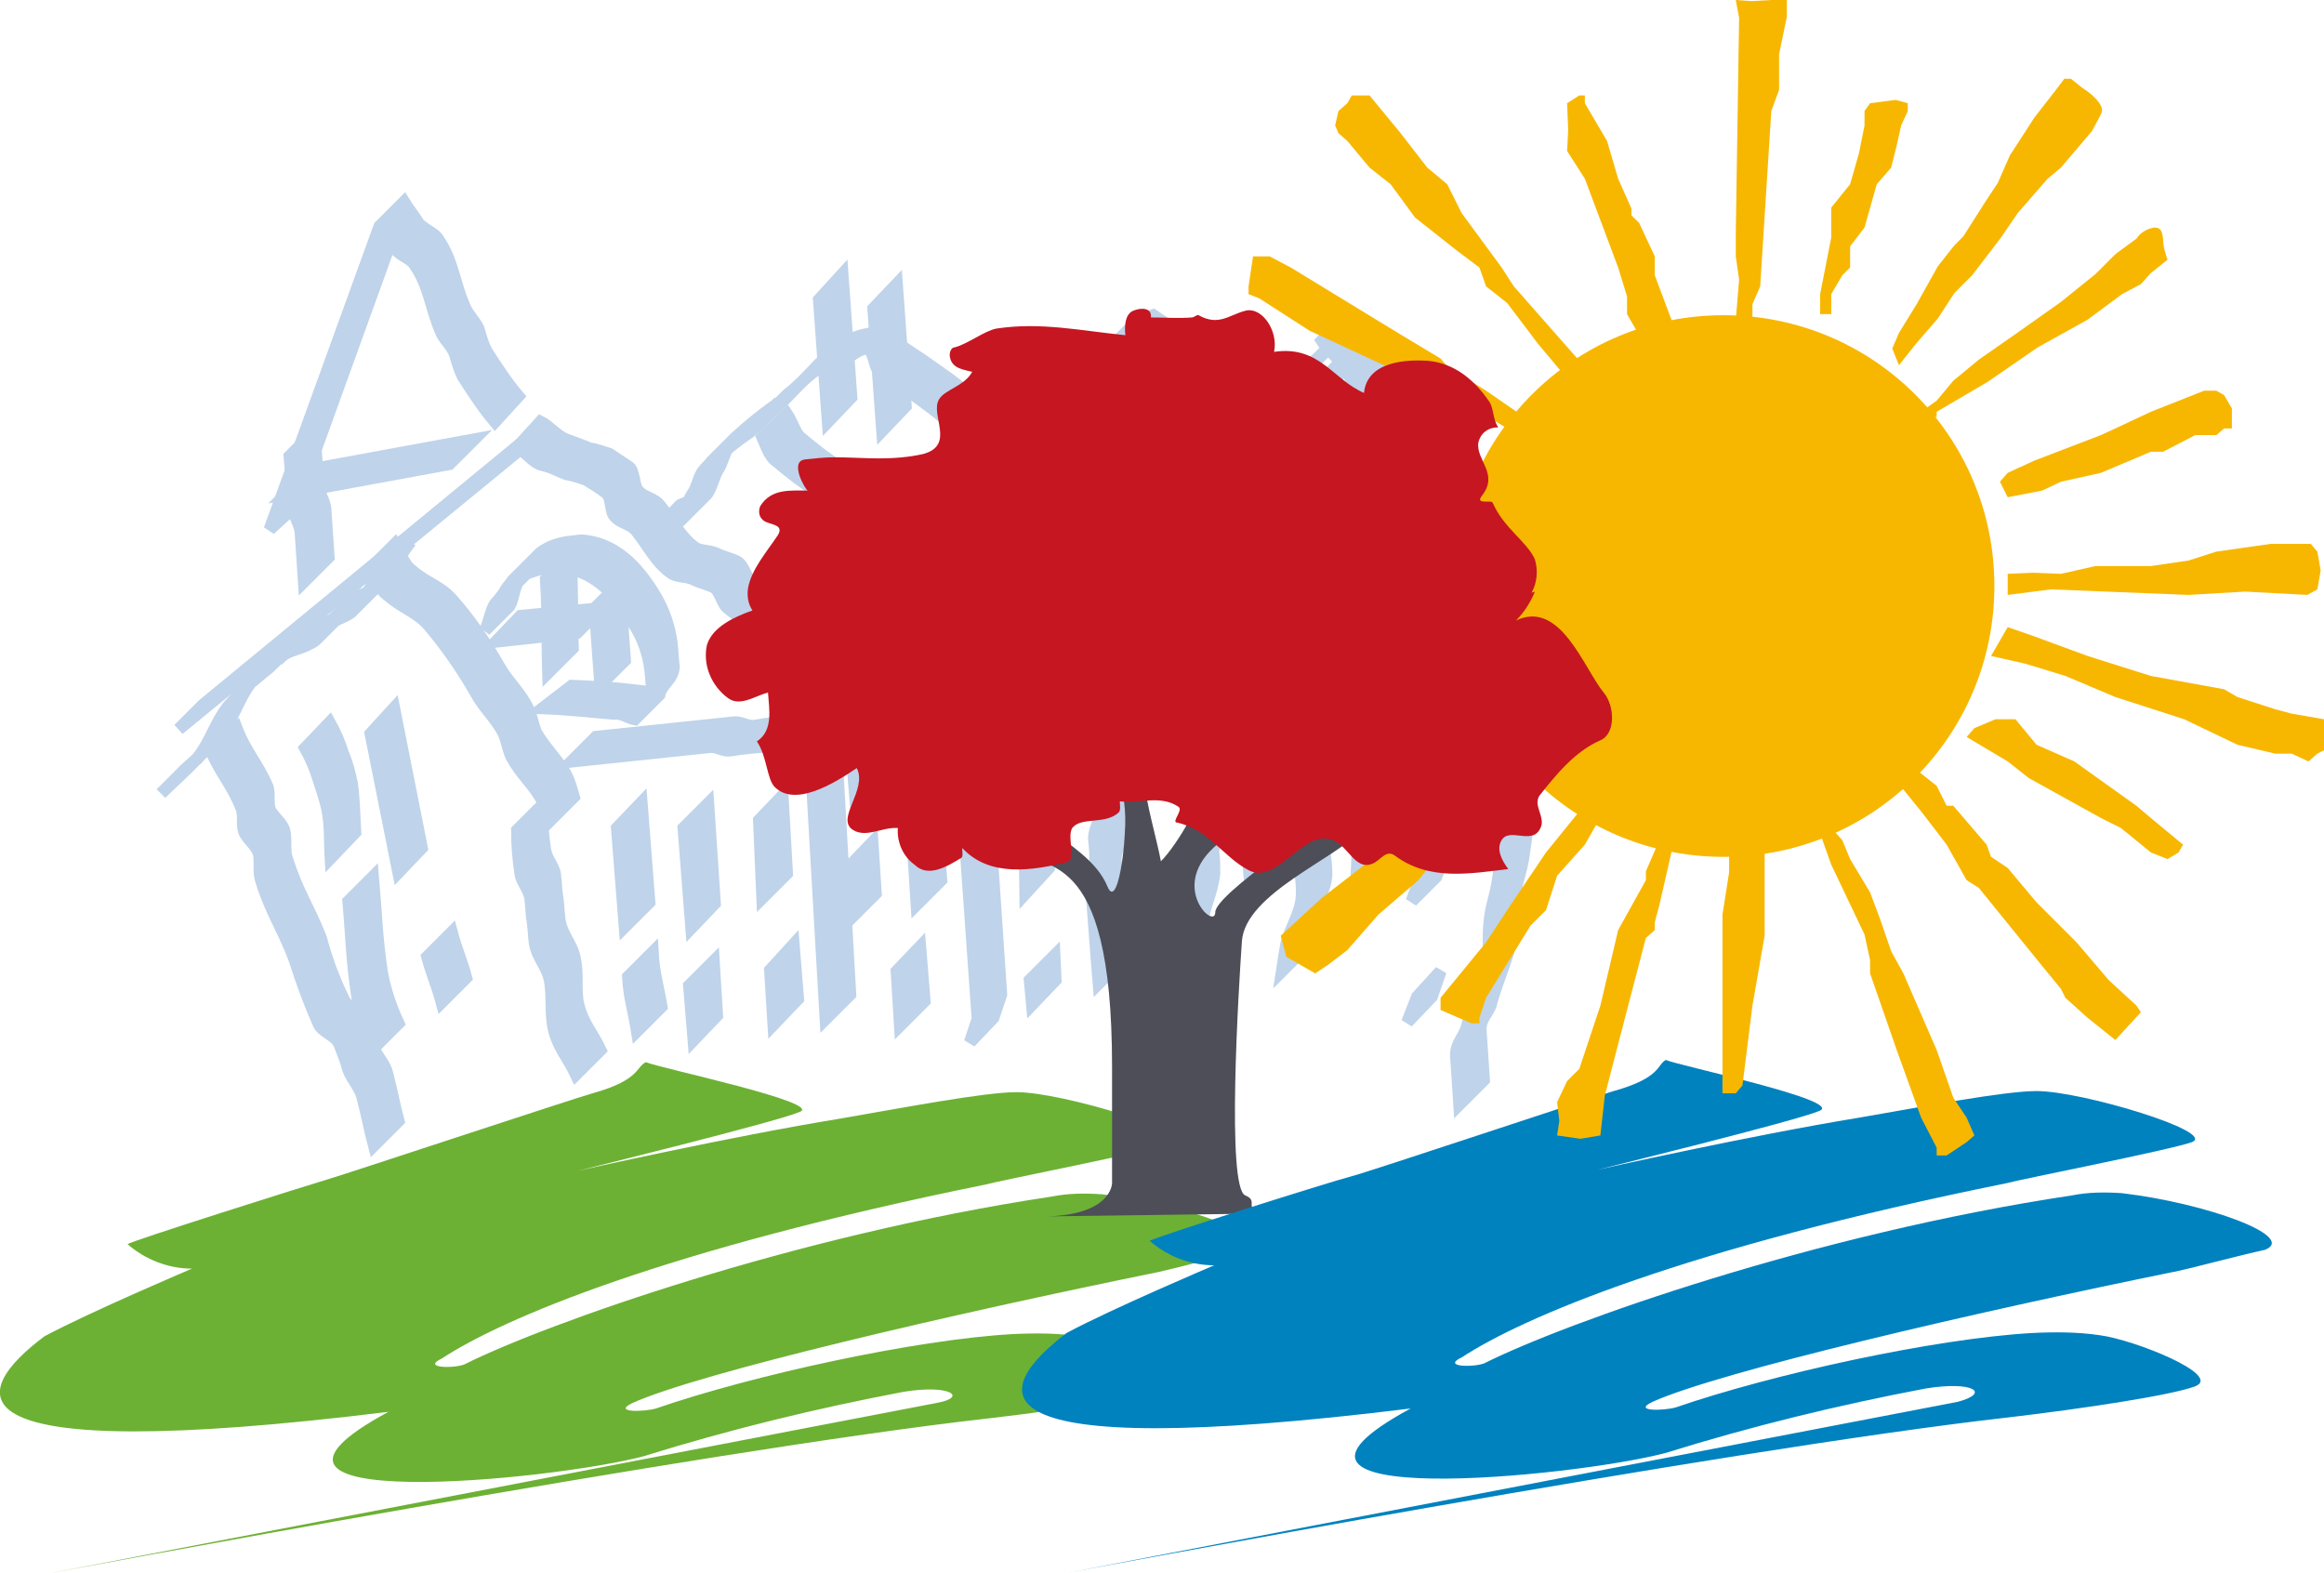 <?xml version="1.0" encoding="utf-8"?>
<!-- Generator: Adobe Illustrator 23.0.3, SVG Export Plug-In . SVG Version: 6.00 Build 0)  -->
<svg version="1.1" id="Ebene_1" xmlns="http://www.w3.org/2000/svg" xmlns:xlink="http://www.w3.org/1999/xlink" x="0px" y="0px"
	 viewBox="0 0 209.4 141.7" style="enable-background:new 0 0 209.4 141.7;" xml:space="preserve">
<style type="text/css">
	.st0{fill:#BFD3EA;}
	.st1{fill:none;stroke:#BFD3EA;stroke-width:1.1;stroke-miterlimit:3.86;}
	.st2{fill:#6CB133;}
	.st3{fill:#4D4E58;}
	.st4{fill:#0082BF;}
	.st5{fill:#F7B700;}
	.st6{fill:#C61621;}
</style>
<title>hb</title>
<path class="st0" d="M24.3,47.7l9.9-27.3l2.2-2.2c0.3,0.5,1,1.4,1.3,1.9c0.5,0.6,1.5,0.9,1.8,1.5c1.3,1.9,1.4,3.8,2.3,5.9
	c0.3,0.8,0.9,1.3,1.3,2.1c0.2,0.7,0.4,1.4,0.7,2c0.9,1.4,1.8,2.8,2.9,4.1L44.6,38c-1.1-1.3-2-2.7-2.9-4.1c-0.3-0.6-0.5-1.3-0.7-2
	c-0.3-0.8-1-1.3-1.3-2.1c-0.9-2.1-1-4-2.3-5.9c-0.3-0.6-1.4-0.9-1.8-1.5l-0.4-0.6l-8.6,23.8L24.3,47.7z"/>
<path class="st1" d="M24.3,47.7l9.9-27.3l2.2-2.2c0.3,0.5,1,1.4,1.3,1.9c0.5,0.6,1.5,0.9,1.8,1.5c1.3,1.9,1.4,3.8,2.3,5.9
	c0.3,0.8,0.9,1.3,1.3,2.1c0.2,0.7,0.4,1.4,0.7,2c0.9,1.4,1.8,2.8,2.9,4.1L44.6,38c-1.1-1.3-2-2.7-2.9-4.1c-0.3-0.6-0.5-1.3-0.7-2
	c-0.3-0.8-1-1.3-1.3-2.1c-0.9-2.1-1-4-2.3-5.9c-0.3-0.6-1.4-0.9-1.8-1.5l-0.4-0.6l-8.6,23.8L24.3,47.7z"/>
<path class="st0" d="M26.1,41.1l0.4,4.9c0.1,0.8,0.5,1.1,0.6,2c0.1,1.7,0.2,2.7,0.3,4.4l2.2-2.2c-0.1-1.7-0.2-2.7-0.3-4.4
	c-0.1-0.8-0.5-1.1-0.6-2l-0.4-4.9L26.1,41.1z"/>
<path class="st1" d="M26.1,41.1l0.4,4.9c0.1,0.8,0.5,1.1,0.6,2c0.1,1.7,0.2,2.7,0.3,4.4l2.2-2.2c-0.1-1.7-0.2-2.7-0.3-4.4
	c-0.1-0.8-0.5-1.1-0.6-2l-0.4-4.9L26.1,41.1z"/>
<polygon class="st0" points="47.1,40.3 16.1,65.7 18.3,63.5 49.3,38 "/>
<polygon class="st1" points="47.1,40.3 16.1,65.7 18.3,63.5 49.3,38 "/>
<path class="st0" d="M46.6,40.3c0.8,0.4,1.4,1.4,2.3,1.6s1.3,0.5,2.1,0.8c0.6,0.1,1.2,0.3,1.8,0.5c0.6,0.4,1.2,0.7,1.8,1.2
	c0.5,0.3,0.4,1.5,0.7,2c0.6,0.8,1.5,0.7,2.1,1.5c1.1,1.4,1.8,2.9,3.2,3.8c0.6,0.3,1.3,0.2,1.9,0.5s1.2,0.4,1.8,0.7
	c0.6,0.3,0.8,1.6,1.3,1.9c0.8,0.6,1.4,1.2,2.1,1.8l1.8,1.2c1.5,1,2.5,2.3,4,3.3c0.6,0.3,1.2,0.2,1.8,0.5c0.8,0.4,1.3,1.4,1.9,1.8
	l2.2-2.2c-0.6-0.5-1.1-1.4-1.9-1.9c-0.6-0.3-1.2-0.2-1.8-0.5c-1.5-1-2.5-2.3-4-3.3l-1.8-1.2c-0.8-0.6-1.4-1.2-2.2-1.8
	c-0.4-0.3-0.7-1.6-1.3-1.9s-1.2-0.4-1.8-0.7c-0.6-0.3-1.3-0.2-1.9-0.5c-1.3-0.9-2-2.3-3.2-3.8c-0.6-0.8-1.5-0.7-2.1-1.5
	c-0.3-0.5-0.3-1.7-0.7-2c-0.6-0.4-1.2-0.8-1.8-1.2c-0.6-0.2-1.2-0.4-1.8-0.5c-0.7-0.3-1.3-0.5-2.1-0.8s-1.5-1.2-2.3-1.6L46.6,40.3z"
	/>
<path class="st1" d="M46.6,40.3c0.8,0.4,1.4,1.4,2.3,1.6s1.3,0.5,2.1,0.8c0.6,0.1,1.2,0.3,1.8,0.5c0.6,0.4,1.2,0.7,1.8,1.2
	c0.5,0.3,0.4,1.5,0.7,2c0.6,0.8,1.5,0.7,2.1,1.5c1.1,1.4,1.8,2.9,3.2,3.8c0.6,0.3,1.3,0.2,1.9,0.5s1.2,0.4,1.8,0.7
	c0.6,0.3,0.8,1.6,1.3,1.9c0.8,0.6,1.4,1.2,2.1,1.8l1.8,1.2c1.5,1,2.5,2.3,4,3.3c0.6,0.3,1.2,0.2,1.8,0.5c0.8,0.4,1.3,1.4,1.9,1.8
	l2.2-2.2c-0.6-0.5-1.1-1.4-1.9-1.9c-0.6-0.3-1.2-0.2-1.8-0.5c-1.5-1-2.5-2.3-4-3.3l-1.8-1.2c-0.8-0.6-1.4-1.2-2.2-1.8
	c-0.4-0.3-0.7-1.6-1.3-1.9s-1.2-0.4-1.8-0.7c-0.6-0.3-1.3-0.2-1.9-0.5c-1.3-0.9-2-2.3-3.2-3.8c-0.6-0.8-1.5-0.7-2.1-1.5
	c-0.3-0.5-0.3-1.7-0.7-2c-0.6-0.4-1.2-0.8-1.8-1.2c-0.6-0.2-1.2-0.4-1.8-0.5c-0.7-0.3-1.3-0.5-2.1-0.8s-1.5-1.2-2.3-1.6L46.6,40.3z"
	/>
<path class="st0" d="M34.8,51c-0.6,0.8-1.2,1.6-1.7,2.4c-0.4,0.1-0.7,0.3-1.1,0.5c-0.1,0.1-0.3,0.2-0.4,0.3l-2.2,2.2
	c-0.2,0.2-0.4,0.4-0.6,0.7c-0.1,0.2-0.3,0.3-0.4,0.5l2.2-2.2c-0.2,0.2-0.3,0.3-0.6,0.4c-0.7,0.4-1.5,0.5-2.2,0.9
	c-0.3,0.2-0.5,0.4-0.7,0.6l-2.2,2.2l-0.2,0.2l-0.2,0.2l2.2-2.2c-0.2,0.2-0.4,0.4-0.7,0.6c-0.8,0.6-1.6,1.3-2.3,2l-2.2,2.3
	c-0.3,0.3-0.6,0.7-0.9,1c-1.2,1.5-1.6,3.2-2.8,4.7c0,0,0,0.1-0.1,0.1l-1,0.9l-2.2,2.2c0.8-0.8,1.5-1.4,2.2-2.1l2.2-2.2
	c0.4-0.4,0.7-0.7,1-1.1c1.2-1.5,1.6-3.2,2.7-4.6c0.4-0.3,0.7-0.6,1.2-1c0.3-0.2,0.5-0.4,0.7-0.6l2.2-2.2l0.2-0.2
	c0.1-0.1,0.1-0.1,0.2-0.2L25,59.5c0.2-0.2,0.4-0.4,0.7-0.6c0.7-0.4,1.5-0.5,2.2-0.9c0.2-0.1,0.4-0.2,0.6-0.4l2.2-2.2
	c0.1-0.1,0.3-0.3,0.4-0.5c0.2-0.2,0.4-0.5,0.6-0.7l-2.2,2.2c0.1-0.1,0.2-0.2,0.4-0.3c0.6-0.4,1.1-0.5,1.7-0.9l0.1-0.1l2.2-2.2
	c1.3-1.3,2-2.7,3.1-4.1L34.8,51z"/>
<path class="st1" d="M34.8,51c-0.6,0.8-1.2,1.6-1.7,2.4c-0.4,0.1-0.7,0.3-1.1,0.5c-0.1,0.1-0.3,0.2-0.4,0.3l-2.2,2.2
	c-0.2,0.2-0.4,0.4-0.6,0.7c-0.1,0.2-0.3,0.3-0.4,0.5l2.2-2.2c-0.2,0.2-0.3,0.3-0.6,0.4c-0.7,0.4-1.5,0.5-2.2,0.9
	c-0.3,0.2-0.5,0.4-0.7,0.6l-2.2,2.2l-0.2,0.2l-0.2,0.2l2.2-2.2c-0.2,0.2-0.4,0.4-0.7,0.6c-0.8,0.6-1.6,1.3-2.3,2l-2.2,2.3
	c-0.3,0.3-0.6,0.7-0.9,1c-1.2,1.5-1.6,3.2-2.8,4.7c0,0,0,0.1-0.1,0.1l-1,0.9l-2.2,2.2c0.8-0.8,1.5-1.4,2.2-2.1l2.2-2.2
	c0.4-0.4,0.7-0.7,1-1.1c1.2-1.5,1.6-3.2,2.7-4.6c0.4-0.3,0.7-0.6,1.2-1c0.3-0.2,0.5-0.4,0.7-0.6l2.2-2.2l0.2-0.2
	c0.1-0.1,0.1-0.1,0.2-0.2L25,59.5c0.2-0.2,0.4-0.4,0.7-0.6c0.7-0.4,1.5-0.5,2.2-0.9c0.2-0.1,0.4-0.2,0.6-0.4l2.2-2.2
	c0.1-0.1,0.3-0.3,0.4-0.5c0.2-0.2,0.4-0.5,0.6-0.7l-2.2,2.2c0.1-0.1,0.2-0.2,0.4-0.3c0.6-0.4,1.1-0.5,1.7-0.9l0.1-0.1l2.2-2.2
	c1.3-1.3,2-2.7,3.1-4.1L34.8,51z"/>
<path class="st0" d="M33.4,51.2c0.5,0.8,0.7,1.8,1.5,2.4c1.4,1.2,2.6,1.5,3.7,2.7c1.6,1.9,3,3.9,4.2,6c0.8,1.5,1.9,2.4,2.6,3.8
	c0.3,0.7,0.4,1.5,0.7,2.1c0.8,1.5,1.9,2.4,2.7,3.8c0.3,0.6,0.6,1.3,0.7,2l2.2-2.2c-0.2-0.7-0.4-1.4-0.7-2c-0.8-1.4-1.9-2.4-2.7-3.8
	c-0.3-0.7-0.4-1.5-0.7-2.1c-0.7-1.5-1.8-2.4-2.6-3.8c-1.2-2.1-2.6-4.2-4.2-6c-1.1-1.3-2.3-1.5-3.7-2.7c-0.8-0.6-1-1.6-1.5-2.4
	L33.4,51.2z"/>
<path class="st1" d="M33.4,51.2c0.5,0.8,0.7,1.8,1.5,2.4c1.4,1.2,2.6,1.5,3.7,2.7c1.6,1.9,3,3.9,4.2,6c0.8,1.5,1.9,2.4,2.6,3.8
	c0.3,0.7,0.4,1.5,0.7,2.1c0.8,1.5,1.9,2.4,2.7,3.8c0.3,0.6,0.6,1.3,0.7,2l2.2-2.2c-0.2-0.7-0.4-1.4-0.7-2c-0.8-1.4-1.9-2.4-2.7-3.8
	c-0.3-0.7-0.4-1.5-0.7-2.1c-0.7-1.5-1.8-2.4-2.6-3.8c-1.2-2.1-2.6-4.2-4.2-6c-1.1-1.3-2.3-1.5-3.7-2.7c-0.8-0.6-1-1.6-1.5-2.4
	L33.4,51.2z"/>
<path class="st0" d="M19,67.6c0.9,2.1,2,3.2,2.8,5.3c0.2,0.7,0,1.4,0.2,2s1.1,1.3,1.3,1.9s0,1.7,0.2,2.4c0.9,3,2.1,4.6,3.1,7.4
	c0.6,1.9,1.3,3.8,2.1,5.6c0.3,0.8,1.5,1,1.9,1.9c0.3,0.8,0.6,1.5,0.8,2.3c0.4,1,1.1,1.6,1.3,2.6c0.4,1.5,0.6,2.7,1,4.2l2.2-2.2
	c-0.4-1.5-0.6-2.7-1-4.2c-0.2-1-1-1.6-1.3-2.6c-0.2-0.8-0.4-1.6-0.7-2.3c-0.3-0.8-1.5-1-1.9-1.8c-0.9-1.8-1.6-3.7-2.1-5.6
	c-1.1-2.8-2.2-4.3-3.1-7.3c-0.2-0.7,0-1.7-0.2-2.4s-1.1-1.3-1.3-1.9s0-1.4-0.2-2c-0.9-2.1-2-3.2-2.8-5.3L19,67.6z"/>
<path class="st1" d="M19,67.6c0.9,2.1,2,3.2,2.8,5.3c0.2,0.7,0,1.4,0.2,2s1.1,1.3,1.3,1.9s0,1.7,0.2,2.4c0.9,3,2.1,4.6,3.1,7.4
	c0.6,1.9,1.3,3.8,2.1,5.6c0.3,0.8,1.5,1,1.9,1.9c0.3,0.8,0.6,1.5,0.8,2.3c0.4,1,1.1,1.6,1.3,2.6c0.4,1.5,0.6,2.7,1,4.2l2.2-2.2
	c-0.4-1.5-0.6-2.7-1-4.2c-0.2-1-1-1.6-1.3-2.6c-0.2-0.8-0.4-1.6-0.7-2.3c-0.3-0.8-1.5-1-1.9-1.8c-0.9-1.8-1.6-3.7-2.1-5.6
	c-1.1-2.8-2.2-4.3-3.1-7.3c-0.2-0.7,0-1.7-0.2-2.4s-1.1-1.3-1.3-1.9s0-1.4-0.2-2c-0.9-2.1-2-3.2-2.8-5.3L19,67.6z"/>
<polygon class="st0" points="72.9,65.7 74.4,91.8 76.6,89.6 75.1,63.4 "/>
<polygon class="st1" points="72.9,65.7 74.4,91.8 76.6,89.6 75.1,63.4 "/>
<path class="st0" d="M46.6,74.8c0,1.3,0.1,2.6,0.3,3.9c0.1,0.8,0.8,1.4,0.9,2.3s0.1,1.4,0.2,2s0.1,1.2,0.2,2
	c0.3,1.5,1.2,2.1,1.4,3.6s0,2.7,0.3,4.1c0.4,1.7,1.3,2.6,2,4.1l2.2-2.2c-0.7-1.5-1.6-2.4-2-4.1c-0.3-1.3,0-2.6-0.3-4.1
	s-1.2-2.1-1.4-3.6c-0.1-0.8-0.1-1.4-0.2-2s-0.1-1.2-0.2-2s-0.8-1.4-0.9-2.3c-0.2-1.3-0.3-2.6-0.3-3.9L46.6,74.8z"/>
<path class="st1" d="M46.6,74.8c0,1.3,0.1,2.6,0.3,3.9c0.1,0.8,0.8,1.4,0.9,2.3s0.1,1.4,0.2,2s0.1,1.2,0.2,2
	c0.3,1.5,1.2,2.1,1.4,3.6s0,2.7,0.3,4.1c0.4,1.7,1.3,2.6,2,4.1l2.2-2.2c-0.7-1.5-1.6-2.4-2-4.1c-0.3-1.3,0-2.6-0.3-4.1
	s-1.2-2.1-1.4-3.6c-0.1-0.8-0.1-1.4-0.2-2s-0.1-1.2-0.2-2s-0.8-1.4-0.9-2.3c-0.2-1.3-0.3-2.6-0.3-3.9L46.6,74.8z"/>
<path class="st0" d="M27.5,67.4c0.5,0.9,0.9,1.8,1.2,2.8c0.3,0.9,0.6,1.8,0.8,2.7c0.3,1.5,0.2,2.7,0.3,4.4L32,75
	c-0.1-1.7-0.1-2.9-0.3-4.4c-0.2-0.9-0.4-1.8-0.8-2.7c-0.3-1-0.7-1.9-1.2-2.8L27.5,67.4z"/>
<path class="st1" d="M27.5,67.4c0.5,0.9,0.9,1.8,1.2,2.8c0.3,0.9,0.6,1.8,0.8,2.7c0.3,1.5,0.2,2.7,0.3,4.4L32,75
	c-0.1-1.7-0.1-2.9-0.3-4.4c-0.2-0.9-0.4-1.8-0.8-2.7c-0.3-1-0.7-1.9-1.2-2.8L27.5,67.4z"/>
<path class="st0" d="M31.4,81.2c0.3,3.4,0.3,5.3,0.8,8.6c0.3,1.6,0.8,3.1,1.5,4.6l2.2-2.2c-0.7-1.5-1.2-3-1.5-4.6
	c-0.5-3.4-0.5-5.2-0.8-8.6L31.4,81.2z"/>
<path class="st1" d="M31.4,81.2c0.3,3.4,0.3,5.3,0.8,8.6c0.3,1.6,0.8,3.1,1.5,4.6l2.2-2.2c-0.7-1.5-1.2-3-1.5-4.6
	c-0.5-3.4-0.5-5.2-0.8-8.6L31.4,81.2z"/>
<polygon class="st0" points="33.4,66.1 35.9,78.6 38,76.4 35.5,63.8 "/>
<polygon class="st1" points="33.4,66.1 35.9,78.6 38,76.4 35.5,63.8 "/>
<path class="st0" d="M38.5,86.2c0.4,1.5,0.9,2.6,1.3,4.1l2.2-2.2c-0.4-1.5-0.9-2.6-1.3-4.1L38.5,86.2z"/>
<path class="st1" d="M38.5,86.2c0.4,1.5,0.9,2.6,1.3,4.1l2.2-2.2c-0.4-1.5-0.9-2.6-1.3-4.1L38.5,86.2z"/>
<path class="st0" d="M51.5,68.6l12.4-1.3c0.7-0.1,1.2,0.4,1.9,0.3c1.2-0.2,2.5-0.3,3.7-0.4c1.4,0,2.2,0.6,3.5,1l2.2-2.2
	c-1.3-0.4-2.1-1-3.5-1c-1.2,0-2.5,0.2-3.7,0.4c-0.7,0.1-1.2-0.4-1.9-0.3l-12.4,1.3L51.5,68.6z"/>
<path class="st1" d="M51.5,68.6l12.4-1.3c0.7-0.1,1.2,0.4,1.9,0.3c1.2-0.2,2.5-0.3,3.7-0.4c1.4,0,2.2,0.6,3.5,1l2.2-2.2
	c-1.3-0.4-2.1-1-3.5-1c-1.2,0-2.5,0.2-3.7,0.4c-0.7,0.1-1.2-0.4-1.9-0.3l-12.4,1.3L51.5,68.6z"/>
<polygon class="st0" points="55.6,74.6 56.3,83.5 58.5,81.3 57.8,72.3 "/>
<polygon class="st1" points="55.6,74.6 56.3,83.5 58.5,81.3 57.8,72.3 "/>
<polygon class="st0" points="61.6,74.6 62.3,83.6 64.4,81.4 63.8,72.4 "/>
<polygon class="st1" points="61.6,74.6 62.3,83.6 64.4,81.4 63.8,72.4 "/>
<polygon class="st0" points="68.4,73.9 68.7,80.9 70.9,78.7 70.5,71.7 "/>
<polygon class="st1" points="68.4,73.9 68.7,80.9 70.9,78.7 70.5,71.7 "/>
<path class="st0" d="M56.6,88c0.1,1.9,0.5,3,0.8,4.9l2.2-2.2c-0.3-1.8-0.7-3-0.8-4.9L56.6,88z"/>
<path class="st1" d="M56.6,88c0.1,1.9,0.5,3,0.8,4.9l2.2-2.2c-0.3-1.8-0.7-3-0.8-4.9L56.6,88z"/>
<polygon class="st0" points="62.1,88.8 62.5,93.7 64.6,91.5 64.3,86.6 "/>
<polygon class="st1" points="62.1,88.8 62.5,93.7 64.6,91.5 64.3,86.6 "/>
<polygon class="st0" points="69.4,87.4 69.7,92.3 71.9,90 71.5,85.1 "/>
<polygon class="st1" points="69.4,87.4 69.7,92.3 71.9,90 71.5,85.1 "/>
<polygon class="st0" points="25.8,44.5 40.5,41.8 42.7,39.6 28,42.3 "/>
<polygon class="st1" points="25.8,44.5 40.5,41.8 42.7,39.6 28,42.3 "/>
<path class="st0" d="M59.1,47.8c0.8-0.5,1.6-0.2,2.2-0.9l2.2-2.2l0.2-0.2c0.4-0.5,0.6-1.6,1-2.2s0.6-1.7,1-2.1c0,0-0.5,0.5-1.1,1.1
	l1.1-1.1c0.2-0.3,0.4-0.5,0.7-0.8l-2.2,2.2c1.1-1,2.2-1.9,3.4-2.7c0.2-0.2,0.4-0.3,0.6-0.5l2.2-2.2l0.2-0.3l0.3-0.3l-2.2,2.2
	c0.2-0.2,0.4-0.4,0.6-0.5c2.3-1.9,3.7-4.5,6.7-5c0.7-0.1,1.2-0.8,2-0.9s0.7,1.8,1.3,2.1c0.6,0.4,1.2,0.7,1.8,1.2c1.4,1,2.7,1.9,4,3
	c0.6,0.5,0.8,1.6,1.3,2.3s1.5,0.5,1.9,1.2l1.2,1.9c0.3,0.5,1,1.4,1.3,1.9c0.5,0.6,1.4,1.2,1.9,1.8c1.1,1.4,1.8,2.7,2.9,4.1
	c0.5,0.6,1.4,1.2,1.9,1.9c1.1,1.5,2.1,3.2,2.9,4.8l2.2-2.2c-0.9-1.7-1.9-3.3-2.9-4.8c-0.5-0.6-1.4-1.2-1.9-1.8
	c-1.1-1.4-1.8-2.7-2.9-4.1c-0.5-0.6-1.4-1.2-1.9-1.9l-1.3-1.9c-0.3-0.5-1-1.4-1.3-1.9c-0.5-0.6-1.5-0.5-1.9-1.2s-0.7-1.8-1.3-2.3
	c-1.2-1.1-2.6-2-4-3c-0.6-0.4-1.2-0.8-1.8-1.2c-0.6-0.3-0.4-2.2-1.3-2.1s-1.2,0.8-1.9,0.9c-3,0.5-4.4,3-6.7,5
	c-0.2,0.2-0.4,0.3-0.6,0.5l-2.2,2.2l-0.3,0.3L68,38.4l2.2-2.2c-0.2,0.2-0.4,0.4-0.6,0.5c-1.1,0.8-2.2,1.7-3.3,2.7l-2.2,2.2
	c-0.2,0.3-0.5,0.5-0.7,0.8l1.1-1.1l-1.1,1.1c-0.4,0.4-0.6,1.6-1,2.1c-0.1,0.2-0.3,0.4-0.3,0.7c-0.3,0.1-0.6,0.2-0.8,0.3L59.1,47.8z"
	/>
<path class="st1" d="M59.1,47.8c0.8-0.5,1.6-0.2,2.2-0.9l2.2-2.2l0.2-0.2c0.4-0.5,0.6-1.6,1-2.2s0.6-1.7,1-2.1c0,0-0.5,0.5-1.1,1.1
	l1.1-1.1c0.2-0.3,0.4-0.5,0.7-0.8l-2.2,2.2c1.1-1,2.2-1.9,3.4-2.7c0.2-0.2,0.4-0.3,0.6-0.5l2.2-2.2l0.2-0.3l0.3-0.3l-2.2,2.2
	c0.2-0.2,0.4-0.4,0.6-0.5c2.3-1.9,3.7-4.5,6.7-5c0.7-0.1,1.2-0.8,2-0.9s0.7,1.8,1.3,2.1c0.6,0.4,1.2,0.7,1.8,1.2c1.4,1,2.7,1.9,4,3
	c0.6,0.5,0.8,1.6,1.3,2.3s1.5,0.5,1.9,1.2l1.2,1.9c0.3,0.5,1,1.4,1.3,1.9c0.5,0.6,1.4,1.2,1.9,1.8c1.1,1.4,1.8,2.7,2.9,4.1
	c0.5,0.6,1.4,1.2,1.9,1.9c1.1,1.5,2.1,3.2,2.9,4.8l2.2-2.2c-0.9-1.7-1.9-3.3-2.9-4.8c-0.5-0.6-1.4-1.2-1.9-1.8
	c-1.1-1.4-1.8-2.7-2.9-4.1c-0.5-0.6-1.4-1.2-1.9-1.9l-1.3-1.9c-0.3-0.5-1-1.4-1.3-1.9c-0.5-0.6-1.5-0.5-1.9-1.2s-0.7-1.8-1.3-2.3
	c-1.2-1.1-2.6-2-4-3c-0.6-0.4-1.2-0.8-1.8-1.2c-0.6-0.3-0.4-2.2-1.3-2.1s-1.2,0.8-1.9,0.9c-3,0.5-4.4,3-6.7,5
	c-0.2,0.2-0.4,0.3-0.6,0.5l-2.2,2.2l-0.3,0.3L68,38.4l2.2-2.2c-0.2,0.2-0.4,0.4-0.6,0.5c-1.1,0.8-2.2,1.7-3.3,2.7l-2.2,2.2
	c-0.2,0.3-0.5,0.5-0.7,0.8l1.1-1.1l-1.1,1.1c-0.4,0.4-0.6,1.6-1,2.1c-0.1,0.2-0.3,0.4-0.3,0.7c-0.3,0.1-0.6,0.2-0.8,0.3L59.1,47.8z"
	/>
<path class="st0" d="M99.7,61.9c0,2.1-0.2,4.3-0.5,6.4c0,0.7-0.4,1.8-0.4,2.4c0.1,0.8,0.1,1.7,0.2,2.7c0.1,0.8-0.5,1.4-0.4,2.3
	s0.1,1.2,0.1,2c0.1,0.7-0.5,1.2-0.4,1.9c0.3,3.6,0.4,5.4,0.7,9l2.2-2.2c-0.3-3.6-0.4-5.4-0.7-9c0-0.7,0.5-1.3,0.4-1.9
	c-0.1-0.8-0.1-1.2-0.1-2s0.5-1.4,0.4-2.3c-0.1-1-0.1-1.9-0.2-2.7c0-0.7,0.4-1.8,0.4-2.4c0.3-2.1,0.5-4.2,0.5-6.4L99.7,61.9z"/>
<path class="st1" d="M99.7,61.9c0,2.1-0.2,4.3-0.5,6.4c0,0.7-0.4,1.8-0.4,2.4c0.1,0.8,0.1,1.7,0.2,2.7c0.1,0.8-0.5,1.4-0.4,2.3
	s0.1,1.2,0.1,2c0.1,0.7-0.5,1.2-0.4,1.9c0.3,3.6,0.4,5.4,0.7,9l2.2-2.2c-0.3-3.6-0.4-5.4-0.7-9c0-0.7,0.5-1.3,0.4-1.9
	c-0.1-0.8-0.1-1.2-0.1-2s0.5-1.4,0.4-2.3c-0.1-1-0.1-1.9-0.2-2.7c0-0.7,0.4-1.8,0.4-2.4c0.3-2.1,0.5-4.2,0.5-6.4L99.7,61.9z"/>
<path class="st0" d="M68.7,39.4c0.3,0.7,0.7,1.8,1.2,2.1c1.3,1.1,2.6,2.1,4,3c0.6,0.5,1.2,1,1.8,1.5c0.6,0.5,1.5,0.7,2.1,1.2
	c0.9,0.8,1.1,1.8,1.9,2.5c0.6,0.6,1.3,0.7,1.8,1.3l1.3,2c0.3,0.5,0.5,1.3,0.9,2s1.5,0.7,1.8,1.2s0.4,1.7,0.8,2.3l2.2-2.2
	c-0.3-0.6-0.4-1.8-0.8-2.3s-1.5-0.5-1.8-1.2s-0.5-1.5-0.9-2l-1.3-1.9c-0.5-0.6-1.2-0.7-1.8-1.3c-0.8-0.8-1-1.8-1.9-2.5
	c-0.6-0.5-1.5-0.7-2.1-1.2c-0.6-0.6-1.2-1.1-1.8-1.5c-1.4-0.9-2.7-1.9-4-3c-0.4-0.3-0.8-1.5-1.2-2.1L68.7,39.4z"/>
<path class="st1" d="M68.7,39.4c0.3,0.7,0.7,1.8,1.2,2.1c1.3,1.1,2.6,2.1,4,3c0.6,0.5,1.2,1,1.8,1.5c0.6,0.5,1.5,0.7,2.1,1.2
	c0.9,0.8,1.1,1.8,1.9,2.5c0.6,0.6,1.3,0.7,1.8,1.3l1.3,2c0.3,0.5,0.5,1.3,0.9,2s1.5,0.7,1.8,1.2s0.4,1.7,0.8,2.3l2.2-2.2
	c-0.3-0.6-0.4-1.8-0.8-2.3s-1.5-0.5-1.8-1.2s-0.5-1.5-0.9-2l-1.3-1.9c-0.5-0.6-1.2-0.7-1.8-1.3c-0.8-0.8-1-1.8-1.9-2.5
	c-0.6-0.5-1.5-0.7-2.1-1.2c-0.6-0.6-1.2-1.1-1.8-1.5c-1.4-0.9-2.7-1.9-4-3c-0.4-0.3-0.8-1.5-1.2-2.1L68.7,39.4z"/>
<polygon class="st0" points="85.8,59.2 88.1,91.8 87.4,93.9 89.5,91.7 90.2,89.6 88,57 "/>
<polygon class="st1" points="85.8,59.2 88.1,91.8 87.4,93.9 89.5,91.7 90.2,89.6 88,57 "/>
<polygon class="st0" points="81.9,63.8 82.4,70 84.5,67.8 84.1,61.5 "/>
<polygon class="st1" points="81.9,63.8 82.4,70 84.5,67.8 84.1,61.5 "/>
<polygon class="st0" points="82.2,75.2 82.6,81.5 84.8,79.3 84.3,73 "/>
<polygon class="st1" points="82.2,75.2 82.6,81.5 84.8,79.3 84.3,73 "/>
<polygon class="st0" points="80.8,87.5 81.1,92.4 83.3,90.2 82.9,85.3 "/>
<polygon class="st1" points="80.8,87.5 81.1,92.4 83.3,90.2 82.9,85.3 "/>
<polygon class="st0" points="76.7,67.3 77.1,72.2 79.3,70 78.9,65.1 "/>
<polygon class="st1" points="76.7,67.3 77.1,72.2 79.3,70 78.9,65.1 "/>
<polygon class="st0" points="76.4,78.2 76.7,82.7 78.9,80.5 78.6,75.9 "/>
<polygon class="st1" points="76.4,78.2 76.7,82.7 78.9,80.5 78.6,75.9 "/>
<path class="st0" d="M90.7,60.1c0.7,2.2,1.2,4.5,1.5,6.8l2.2-2.2c-0.3-2.3-0.8-4.6-1.5-6.8L90.7,60.1z"/>
<path class="st1" d="M90.7,60.1c0.7,2.2,1.2,4.5,1.5,6.8l2.2-2.2c-0.3-2.3-0.8-4.6-1.5-6.8L90.7,60.1z"/>
<polygon class="st0" points="92.3,73.5 92.4,80.5 94.5,78.2 94.4,71.3 "/>
<polygon class="st1" points="92.3,73.5 92.4,80.5 94.5,78.2 94.4,71.3 "/>
<polygon class="st0" points="92.8,88.3 93,90.5 95.1,88.3 95,86.1 "/>
<polygon class="st1" points="92.8,88.3 93,90.5 95.1,88.3 95,86.1 "/>
<polygon class="st0" points="73.8,27 74.6,38 76.7,35.8 75.9,24.7 "/>
<polygon class="st1" points="73.8,27 74.6,38 76.7,35.8 75.9,24.7 "/>
<polygon class="st0" points="78.7,27.8 79.5,38.8 81.6,36.6 80.8,25.6 "/>
<polygon class="st1" points="78.7,27.8 79.5,38.8 81.6,36.6 80.8,25.6 "/>
<path class="st0" d="M101.3,56.3c0.4-0.7,0.6-1.8,0.8-2.3c0-0.1,0.1-0.2,0.2-0.3l2.2-2.2c0.2-0.2,0.4-0.3,0.6-0.5
	c0.2-0.1,0.4-0.3,0.6-0.5l-2.2,2.2c0.1-0.1,0.2-0.2,0.2-0.3c0.3-0.5,0.2-1.6,0.4-2.1c0.1-0.2,0.2-0.3,0.4-0.5l2.2-2.2
	c0.2-0.2,0.4-0.3,0.6-0.5c0.2-0.1,0.4-0.3,0.6-0.5l-2.2,2.2c0.1-0.1,0.3-0.3,0.4-0.5c1.6-2.4,2.4-4.2,3.8-6.7
	c0.7-1.3,1.5-2.4,2.5-3.5l2.1-2.2c1.1-1.1,2.3-2.1,3.5-3c0.2-0.2,0.4-0.3,0.6-0.5l-2.1,2.2l0.2-0.3l0.2-0.3L119,32
	c0.2-0.2,0.4-0.4,0.6-0.5l-2.2,2.2c-0.2,0.2-0.4,0.3-0.6,0.5L119,32l-0.3,0.3c-0.1,0.1-0.2,0.2-0.3,0.3l-2.1,2.2
	c-0.2,0.2-0.4,0.4-0.6,0.5c-0.9,0.7-1.6,1.2-2.3,1.8c-0.6,0.7-1.1,1.5-1.5,2.4c-1.4,2.5-2.3,4.3-3.8,6.7c-0.1,0.2-0.2,0.3-0.4,0.5
	l-2.2,2.2c-0.2,0.2-0.4,0.3-0.6,0.5c-0.2,0.1-0.4,0.3-0.6,0.5l2.2-2.2c-0.1,0.1-0.3,0.3-0.4,0.5c-0.3,0.5-0.2,1.6-0.4,2.1
	c0,0.1-0.1,0.2-0.2,0.3l-2.2,2.2c-0.2,0.2-0.4,0.3-0.6,0.5c-0.2,0.1-0.4,0.3-0.6,0.5l2.2-2.2c-0.1,0.1-0.2,0.2-0.2,0.3
	c-0.3,0.5-0.5,1.6-0.8,2.3L101.3,56.3z"/>
<path class="st1" d="M101.3,56.3c0.4-0.7,0.6-1.8,0.8-2.3c0-0.1,0.1-0.2,0.2-0.3l2.2-2.2c0.2-0.2,0.4-0.3,0.6-0.5
	c0.2-0.1,0.4-0.3,0.6-0.5l-2.2,2.2c0.1-0.1,0.2-0.2,0.2-0.3c0.3-0.5,0.2-1.6,0.4-2.1c0.1-0.2,0.2-0.3,0.4-0.5l2.2-2.2
	c0.2-0.2,0.4-0.3,0.6-0.5c0.2-0.1,0.4-0.3,0.6-0.5l-2.2,2.2c0.1-0.1,0.3-0.3,0.4-0.5c1.6-2.4,2.4-4.2,3.8-6.7
	c0.7-1.3,1.5-2.4,2.5-3.5l2.1-2.2c1.1-1.1,2.3-2.1,3.5-3c0.2-0.2,0.4-0.3,0.6-0.5l-2.1,2.2l0.2-0.3l0.2-0.3L119,32
	c0.2-0.2,0.4-0.4,0.6-0.5l-2.2,2.2c-0.2,0.2-0.4,0.3-0.6,0.5L119,32l-0.3,0.3c-0.1,0.1-0.2,0.2-0.3,0.3l-2.1,2.2
	c-0.2,0.2-0.4,0.4-0.6,0.5c-0.9,0.7-1.6,1.2-2.3,1.8c-0.6,0.7-1.1,1.5-1.5,2.4c-1.4,2.5-2.3,4.3-3.8,6.7c-0.1,0.2-0.2,0.3-0.4,0.5
	l-2.2,2.2c-0.2,0.2-0.4,0.3-0.6,0.5c-0.2,0.1-0.4,0.3-0.6,0.5l2.2-2.2c-0.1,0.1-0.3,0.3-0.4,0.5c-0.3,0.5-0.2,1.6-0.4,2.1
	c0,0.1-0.1,0.2-0.2,0.3l-2.2,2.2c-0.2,0.2-0.4,0.3-0.6,0.5c-0.2,0.1-0.4,0.3-0.6,0.5l2.2-2.2c-0.1,0.1-0.2,0.2-0.2,0.3
	c-0.3,0.5-0.5,1.6-0.8,2.3L101.3,56.3z"/>
<path class="st0" d="M119.1,30.7c0.5,0.8,1.6,1.6,2,2.4c1,1.6,1.6,2.7,2.6,4.2c0.5,0.8,1.7,1,2.1,1.8s0.9,2.1,1.4,2.9
	c1.6,2.7,2.9,4.5,4.7,7.2c0.3,0.7,1.4,1.1,1.9,1.9c0.3,0.7,0.4,1.8,0.7,2.3s1.5,0.7,1.8,1.2c0.5,0.6,1.1,1.3,1.6,1.9
	s0.8,1.6,1.3,2.3c0.3,0.5,1.5,0.7,1.8,1.2s1,1.4,1.3,1.9l2.2-2.2c-0.3-0.5-1-1.4-1.3-1.9s-1.5-0.7-1.8-1.2c-0.5-0.6-0.8-1.6-1.3-2.3
	s-1.1-1.3-1.6-1.9c-0.3-0.5-1.5-0.7-1.8-1.2s-0.4-1.7-0.7-2.3c-0.5-0.8-1.5-1.2-1.9-1.9c-1.8-2.7-3.1-4.5-4.7-7.2
	c-0.5-0.8-0.9-2.1-1.4-2.9c-0.5-0.8-1.7-1-2.1-1.8c-1-1.4-1.6-2.6-2.6-4.2c-0.5-0.8-1.6-1.5-2-2.4L119.1,30.7z"/>
<path class="st1" d="M119.1,30.7c0.5,0.8,1.6,1.6,2,2.4c1,1.6,1.6,2.7,2.6,4.2c0.5,0.8,1.7,1,2.1,1.8s0.9,2.1,1.4,2.9
	c1.6,2.7,2.9,4.5,4.7,7.2c0.3,0.7,1.4,1.1,1.9,1.9c0.3,0.7,0.4,1.8,0.7,2.3s1.5,0.7,1.8,1.2c0.5,0.6,1.1,1.3,1.6,1.9
	s0.8,1.6,1.3,2.3c0.3,0.5,1.5,0.7,1.8,1.2s1,1.4,1.3,1.9l2.2-2.2c-0.3-0.5-1-1.4-1.3-1.9s-1.5-0.7-1.8-1.2c-0.5-0.6-0.8-1.6-1.3-2.3
	s-1.1-1.3-1.6-1.9c-0.3-0.5-1.5-0.7-1.8-1.2s-0.4-1.7-0.7-2.3c-0.5-0.8-1.5-1.2-1.9-1.9c-1.8-2.7-3.1-4.5-4.7-7.2
	c-0.5-0.8-0.9-2.1-1.4-2.9c-0.5-0.8-1.7-1-2.1-1.8c-1-1.4-1.6-2.6-2.6-4.2c-0.5-0.8-1.6-1.5-2-2.4L119.1,30.7z"/>
<path class="st0" d="M139.7,63.5c-0.4,0.9-1.3,1.3-1.7,2.4c-0.2,0.7-0.2,1.4-0.4,2.1s-0.9,1.4-1,2.2c-0.7,2.9-1.2,5.9-1.6,8.9
	c-0.2,1.6-0.7,2.6-0.8,4.2c-0.1,1,0,2-0.1,3.1c-0.4,2.3-1.3,3.9-1.9,6c-0.2,1-1,1.5-1,2.7c0.1,1.7,0.2,2.7,0.3,4.4l2.2-2.2
	c-0.1-1.7-0.2-2.7-0.3-4.4c-0.1-1.2,0.8-1.6,1-2.7c0.6-2.1,1.4-3.7,1.9-6c0.1-1,0-2.1,0.1-3.1c0.2-1.6,0.7-2.6,0.9-4.2
	c0.4-3,0.9-6,1.6-8.9c0.1-0.7,0.8-1.4,1-2.2s0.2-1.4,0.4-2.1c0.4-1.1,1.3-1.5,1.7-2.4L139.7,63.5z"/>
<path class="st1" d="M139.7,63.5c-0.4,0.9-1.3,1.3-1.7,2.4c-0.2,0.7-0.2,1.4-0.4,2.1s-0.9,1.4-1,2.2c-0.7,2.9-1.2,5.9-1.6,8.9
	c-0.2,1.6-0.7,2.6-0.8,4.2c-0.1,1,0,2-0.1,3.1c-0.4,2.3-1.3,3.9-1.9,6c-0.2,1-1,1.5-1,2.7c0.1,1.7,0.2,2.7,0.3,4.4l2.2-2.2
	c-0.1-1.7-0.2-2.7-0.3-4.4c-0.1-1.2,0.8-1.6,1-2.7c0.6-2.1,1.4-3.7,1.9-6c0.1-1,0-2.1,0.1-3.1c0.2-1.6,0.7-2.6,0.9-4.2
	c0.4-3,0.9-6,1.6-8.9c0.1-0.7,0.8-1.4,1-2.2s0.2-1.4,0.4-2.1c0.4-1.1,1.3-1.5,1.7-2.4L139.7,63.5z"/>
<path class="st0" d="M118.2,35.2c0.3,4.2,0.6,6.8,0.8,11c0.1,0.8-0.3,1.6-0.3,2.4s0.1,1.4,0.1,2c0,1.5-0.8,2.6-0.8,4.3
	c0,1.4,0.1,2.7,0.3,4.1c0.1,0.8-0.5,1.6-0.4,2.4c0,2-0.2,3.6-0.2,5.5c0,1.4-0.3,2.3-0.3,3.8c0,1.4,0.3,2.3,0.3,3.6
	c0.1,0.7-0.8,1.3-0.7,2.1c0,1.7,0.4,2.9,0.3,4.4s-1,2.7-1.4,4.3c-0.1,0.7-0.3,1.7-0.4,2.4l2.2-2.2c0.1-0.7,0.3-1.7,0.4-2.4
	c0.4-1.6,1.4-2.7,1.4-4.2s-0.4-2.7-0.3-4.4c-0.1-0.8,0.8-1.4,0.7-2.1c0.1-1.2-0.3-2.2-0.3-3.6c0-1.5,0.3-2.4,0.3-3.8
	c0-1.9,0.2-3.4,0.2-5.5c-0.1-0.8,0.5-1.6,0.4-2.4c-0.2-1.3-0.3-2.7-0.3-4.1c0-1.7,0.8-2.8,0.8-4.4c-0.1-0.7-0.1-1.2-0.1-2
	s0.3-1.6,0.3-2.4c-0.2-4.3-0.5-6.8-0.8-11L118.2,35.2z"/>
<path class="st1" d="M118.2,35.2c0.3,4.2,0.6,6.8,0.8,11c0.1,0.8-0.3,1.6-0.3,2.4s0.1,1.4,0.1,2c0,1.5-0.8,2.6-0.8,4.3
	c0,1.4,0.1,2.7,0.3,4.1c0.1,0.8-0.5,1.6-0.4,2.4c0,2-0.2,3.6-0.2,5.5c0,1.4-0.3,2.3-0.3,3.8c0,1.4,0.3,2.3,0.3,3.6
	c0.1,0.7-0.8,1.3-0.7,2.1c0,1.7,0.4,2.9,0.3,4.4s-1,2.7-1.4,4.3c-0.1,0.7-0.3,1.7-0.4,2.4l2.2-2.2c0.1-0.7,0.3-1.7,0.4-2.4
	c0.4-1.6,1.4-2.7,1.4-4.2s-0.4-2.7-0.3-4.4c-0.1-0.8,0.8-1.4,0.7-2.1c0.1-1.2-0.3-2.2-0.3-3.6c0-1.5,0.3-2.4,0.3-3.8
	c0-1.9,0.2-3.4,0.2-5.5c-0.1-0.8,0.5-1.6,0.4-2.4c-0.2-1.3-0.3-2.7-0.3-4.1c0-1.7,0.8-2.8,0.8-4.4c-0.1-0.7-0.1-1.2-0.1-2
	s0.3-1.6,0.3-2.4c-0.2-4.3-0.5-6.8-0.8-11L118.2,35.2z"/>
<path class="st0" d="M110.8,46.5c0.2-0.9-0.1-1.9,0.2-2.6c0.1-0.2,0.2-0.3,0.3-0.4l2.2-2.2c0.4-0.4,1-0.8,1.3-1.1l-2.2,2.2l1-1.1
	l2.2-2.2c0.7-0.8,1.5-1.4,2.5-1.7c0.6,0,0.9-0.8,1.7-0.8s1,1.4,1.3,1.9c0.6,0.7,1.1,1.4,1.6,2.2c0.8,1.5,1.6,2.6,2.6,4l-2.2,2.2
	c-0.2,0-0.4,0.1-0.5,0.3L125,45c-0.1,0.1-0.2,0.3-0.3,0.4l-2.2,2.2c-0.1,0.1-0.2,0.3-0.3,0.4l2.1-2.3c-0.1,0.1-0.3,0.2-0.5,0.3
	c-0.9-0.1-1.2-1.2-2.1-1.2l-1.7,0.2c-2.2,0-3.3,0-5.4,0.2l-2.2,2.2c2.1-0.2,3.3-0.2,5.4-0.2l1.7-0.2c0.9-0.1,1.2,1.1,2.1,1.1
	c0.2,0,0.4-0.1,0.5-0.3l2.2-2.2c0.1-0.1,0.2-0.3,0.3-0.4l-2.2,2.2c0.1-0.1,0.2-0.3,0.3-0.4L125,45c0.1-0.1,0.3-0.2,0.5-0.3l-2.2,2.2
	c-1-1.4-1.8-2.5-2.6-4c-0.5-0.8-1-1.5-1.6-2.2c-0.3-0.5-0.6-2-1.3-1.9s-1.1,0.8-1.7,0.9c-1,0.3-1.9,0.9-2.5,1.7l2.2-2.2l-1,1.1
	l-2.2,2.2c-0.3,0.3-0.9,0.7-1.3,1.1l2.2-2.2c-0.1,0.1-0.2,0.3-0.3,0.5c-0.4,0.7,0,1.7-0.2,2.6L110.8,46.5z"/>
<path class="st1" d="M110.8,46.5c0.2-0.9-0.1-1.9,0.2-2.6c0.1-0.2,0.2-0.3,0.3-0.4l2.2-2.2c0.4-0.4,1-0.8,1.3-1.1l-2.2,2.2l1-1.1
	l2.2-2.2c0.7-0.8,1.5-1.4,2.5-1.7c0.6,0,0.9-0.8,1.7-0.8s1,1.4,1.3,1.9c0.6,0.7,1.1,1.4,1.6,2.2c0.8,1.5,1.6,2.6,2.6,4l-2.2,2.2
	c-0.2,0-0.4,0.1-0.5,0.3L125,45c-0.1,0.1-0.2,0.3-0.3,0.4l-2.2,2.2c-0.1,0.1-0.2,0.3-0.3,0.4l2.1-2.3c-0.1,0.1-0.3,0.2-0.5,0.3
	c-0.9-0.1-1.2-1.2-2.1-1.2l-1.7,0.2c-2.2,0-3.3,0-5.4,0.2l-2.2,2.2c2.1-0.2,3.3-0.2,5.4-0.2l1.7-0.2c0.9-0.1,1.2,1.1,2.1,1.1
	c0.2,0,0.4-0.1,0.5-0.3l2.2-2.2c0.1-0.1,0.2-0.3,0.3-0.4l-2.2,2.2c0.1-0.1,0.2-0.3,0.3-0.4L125,45c0.1-0.1,0.3-0.2,0.5-0.3l-2.2,2.2
	c-1-1.4-1.8-2.5-2.6-4c-0.5-0.8-1-1.5-1.6-2.2c-0.3-0.5-0.6-2-1.3-1.9s-1.1,0.8-1.7,0.9c-1,0.3-1.9,0.9-2.5,1.7l2.2-2.2l-1,1.1
	l-2.2,2.2c-0.3,0.3-0.9,0.7-1.3,1.1l2.2-2.2c-0.1,0.1-0.2,0.3-0.3,0.5c-0.4,0.7,0,1.7-0.2,2.6L110.8,46.5z"/>
<path class="st0" d="M101.5,59.7c2.7-2,4.3-3.5,7.2-5c1.4-0.7,2-1.6,3.6-1.7c0.7-0.1,0.1,2,0.8,2.3c-1.1,2.7-2.1,4.3-2.6,7.1
	c0,1.4-0.1,2.8-0.3,4.1c-0.2,1.2-1.3,2-1.5,3.2c-0.6,2.3-1,4.7-1.2,7.1c-0.2,0.7-0.3,1.4-0.4,2.1c0.1,0.7,0.2,1.3,0.1,2
	c-0.2,1.7-0.9,2.8-1.1,4.6c0,0.7,0.1,1.5,0.2,2.4s-0.5,1.3-0.4,2.1s0.1,1.2,0.1,2l2.2-2.2c-0.1-0.8-0.1-1.2-0.1-2s0.5-1.2,0.4-2.1
	s-0.1-1.7-0.2-2.4c0.2-1.7,0.9-2.8,1.1-4.6c0-0.7,0-1.3-0.1-2c0.1-0.7,0.2-1.4,0.4-2.1c0.2-2.4,0.6-4.8,1.2-7.1
	c0.2-1.2,1.3-2,1.5-3.2c0.2-1.4,0.2-2.7,0.3-4.1c0.5-2.8,1.5-4.4,2.6-7.1c-0.6-0.3,0-2.4-0.8-2.3c-1.6,0.2-2.2,1.1-3.6,1.7
	c-2.9,1.5-4.5,3-7.3,5L101.5,59.7z"/>
<path class="st1" d="M101.5,59.7c2.7-2,4.3-3.5,7.2-5c1.4-0.7,2-1.6,3.6-1.7c0.7-0.1,0.1,2,0.8,2.3c-1.1,2.7-2.1,4.3-2.6,7.1
	c0,1.4-0.1,2.8-0.3,4.1c-0.2,1.2-1.3,2-1.5,3.2c-0.6,2.3-1,4.7-1.2,7.1c-0.2,0.7-0.3,1.4-0.4,2.1c0.1,0.7,0.2,1.3,0.1,2
	c-0.2,1.7-0.9,2.8-1.1,4.6c0,0.7,0.1,1.5,0.2,2.4s-0.5,1.3-0.4,2.1s0.1,1.2,0.1,2l2.2-2.2c-0.1-0.8-0.1-1.2-0.1-2s0.5-1.2,0.4-2.1
	s-0.1-1.7-0.2-2.4c0.2-1.7,0.9-2.8,1.1-4.6c0-0.7,0-1.3-0.1-2c0.1-0.7,0.2-1.4,0.4-2.1c0.2-2.4,0.6-4.8,1.2-7.1
	c0.2-1.2,1.3-2,1.5-3.2c0.2-1.4,0.2-2.7,0.3-4.1c0.5-2.8,1.5-4.4,2.6-7.1c-0.6-0.3,0-2.4-0.8-2.3c-1.6,0.2-2.2,1.1-3.6,1.7
	c-2.9,1.5-4.5,3-7.3,5L101.5,59.7z"/>
<path class="st0" d="M124.6,56.6c0.1,0.8,0.2,1.7,0.2,2.5c-0.1,0.9-0.7,1.6-0.8,2.5c-0.2,1.5-0.5,2.6-0.8,4.2l2.1-2.2
	c0.4-1.4,0.6-2.8,0.8-4.2c0.1-0.9,0.7-1.6,0.8-2.5c0-0.9-0.1-1.7-0.2-2.5L124.6,56.6z"/>
<path class="st1" d="M124.6,56.6c0.1,0.8,0.2,1.7,0.2,2.5c-0.1,0.9-0.7,1.6-0.8,2.5c-0.2,1.5-0.5,2.6-0.8,4.2l2.1-2.2
	c0.4-1.4,0.6-2.8,0.8-4.2c0.1-0.9,0.7-1.6,0.8-2.5c0-0.9-0.1-1.7-0.2-2.5L124.6,56.6z"/>
<path class="st0" d="M128.8,62.6c0,0.9-0.1,1.7-0.2,2.6c-0.4,1.1-0.9,1.5-1.3,2.5s-0.6,1.8-0.9,2.8l2.2-2.2c0.4-1.1,0.6-1.8,0.9-2.8
	s0.9-1.5,1.3-2.5c0.2-0.9,0.2-1.7,0.3-2.6L128.8,62.6z"/>
<path class="st1" d="M128.8,62.6c0,0.9-0.1,1.7-0.2,2.6c-0.4,1.1-0.9,1.5-1.3,2.5s-0.6,1.8-0.9,2.8l2.2-2.2c0.4-1.1,0.6-1.8,0.9-2.8
	s0.9-1.5,1.3-2.5c0.2-0.9,0.2-1.7,0.3-2.6L128.8,62.6z"/>
<path class="st0" d="M122.3,75.4c0.1,1.9-0.1,3.1-0.1,5l2.2-2.2c0-1.9,0.2-3.1,0.1-5L122.3,75.4z"/>
<path class="st1" d="M122.3,75.4c0.1,1.9-0.1,3.1-0.1,5l2.2-2.2c0-1.9,0.2-3.1,0.1-5L122.3,75.4z"/>
<path class="st0" d="M128.7,76.8c-0.5,1.6-0.9,2.8-1.5,4.4l2.2-2.2c0.6-1.6,1.1-2.8,1.5-4.4L128.7,76.8z"/>
<path class="st1" d="M128.7,76.8c-0.5,1.6-0.9,2.8-1.5,4.4l2.2-2.2c0.6-1.6,1.1-2.8,1.5-4.4L128.7,76.8z"/>
<polygon class="st0" points="127.7,89.8 126.8,92.1 129,89.8 129.8,87.5 "/>
<polygon class="st1" points="127.7,89.8 126.8,92.1 129,89.8 129.8,87.5 "/>
<path class="st0" d="M112.6,62.9c0,1.9-0.2,2.8-0.1,4.6l2.2-2.2c-0.1-1.9,0.1-2.7,0.1-4.6L112.6,62.9z"/>
<path class="st1" d="M112.6,62.9c0,1.9-0.2,2.8-0.1,4.6l2.2-2.2c-0.1-1.9,0.1-2.7,0.1-4.6L112.6,62.9z"/>
<polygon class="st0" points="112.4,76.4 112.6,79 114.8,76.8 114.6,74.2 "/>
<polygon class="st1" points="112.4,76.4 112.6,79 114.8,76.8 114.6,74.2 "/>
<path class="st0" d="M87.1,38.2c2-0.3,3.9-0.9,5.8-1.8c0.3-0.1,0.5-0.3,0.7-0.5l2.2-2.2c0.1-0.1,0.2-0.2,0.3-0.3l0.3-0.3l-2.2,2.2
	c0.2-0.2,0.4-0.4,0.7-0.5c1.3-0.6,2.2-1.1,3.5-1.7c0.2-0.1,0.3-0.2,0.4-0.3l2.2-2.2c0.1-0.1,0.3-0.3,0.4-0.5s0.3-0.3,0.4-0.5
	l-2.2,2.2c0.1-0.1,0.3-0.2,0.4-0.3c0.6-0.2,1.1-0.6,1.7-0.9l14.1,9.5l2.2-2.2l-14.1-9.5c-0.6,0.2-1.1,0.6-1.7,0.9
	c-0.2,0.1-0.3,0.2-0.4,0.3l-2.2,2.2c-0.1,0.1-0.3,0.3-0.4,0.4s-0.3,0.3-0.4,0.5l2.2-2.2c-0.1,0.1-0.3,0.2-0.4,0.3
	c-1.2,0.6-2.2,1.1-3.5,1.7c-0.3,0.1-0.5,0.3-0.7,0.5l-2.2,2.2l-0.3,0.3c-0.1,0.1-0.2,0.2-0.3,0.3l2.2-2.2c-0.2,0.2-0.4,0.4-0.7,0.5
	c-1.8,0.9-3.7,1.5-5.8,1.8L87.1,38.2z"/>
<path class="st1" d="M87.1,38.2c2-0.3,3.9-0.9,5.8-1.8c0.3-0.1,0.5-0.3,0.7-0.5l2.2-2.2c0.1-0.1,0.2-0.2,0.3-0.3l0.3-0.3l-2.2,2.2
	c0.2-0.2,0.4-0.4,0.7-0.5c1.3-0.6,2.2-1.1,3.5-1.7c0.2-0.1,0.3-0.2,0.4-0.3l2.2-2.2c0.1-0.1,0.3-0.3,0.4-0.5s0.3-0.3,0.4-0.5
	l-2.2,2.2c0.1-0.1,0.3-0.2,0.4-0.3c0.6-0.2,1.1-0.6,1.7-0.9l14.1,9.5l2.2-2.2l-14.1-9.5c-0.6,0.2-1.1,0.6-1.7,0.9
	c-0.2,0.1-0.3,0.2-0.4,0.3l-2.2,2.2c-0.1,0.1-0.3,0.3-0.4,0.4s-0.3,0.3-0.4,0.5l2.2-2.2c-0.1,0.1-0.3,0.2-0.4,0.3
	c-1.2,0.6-2.2,1.1-3.5,1.7c-0.3,0.1-0.5,0.3-0.7,0.5l-2.2,2.2l-0.3,0.3c-0.1,0.1-0.2,0.2-0.3,0.3l2.2-2.2c-0.2,0.2-0.4,0.4-0.7,0.5
	c-1.8,0.9-3.7,1.5-5.8,1.8L87.1,38.2z"/>
<path class="st0" d="M92.3,42c0.9-1,1.7-2,2.6-2.8l2.2-2.2c0.2-0.3,0.5-0.5,0.8-0.7l-2.2,2.2l-0.8,0.7l2.2-2.2
	c-0.9,0.9-1.6,1.8-2.6,2.8L92.3,42z"/>
<path class="st1" d="M92.3,42c0.9-1,1.7-2,2.6-2.8l2.2-2.2c0.2-0.3,0.5-0.5,0.8-0.7l-2.2,2.2l-0.8,0.7l2.2-2.2
	c-0.9,0.9-1.6,1.8-2.6,2.8L92.3,42z"/>
<path class="st0" d="M97.6,48.6c-0.2-1.5-0.2-3.1,0.1-4.6c0.1-0.8,0.2-1.6,0.4-2.4c0.2-0.9,0.9-1.3,1.3-2.2c0.2-0.7,0.8-1.5,1-2.2
	l2.2-2.2c-0.2,0.7-0.8,1.5-1,2.2c-0.4,0.9-1.1,1.3-1.3,2.2c-0.2,0.8-0.3,1.6-0.4,2.4c-0.3,1.5-0.3,3.1-0.1,4.6L97.6,48.6z"/>
<path class="st1" d="M97.6,48.6c-0.2-1.5-0.2-3.1,0.1-4.6c0.1-0.8,0.2-1.6,0.4-2.4c0.2-0.9,0.9-1.3,1.3-2.2c0.2-0.7,0.8-1.5,1-2.2
	l2.2-2.2c-0.2,0.7-0.8,1.5-1,2.2c-0.4,0.9-1.1,1.3-1.3,2.2c-0.2,0.8-0.3,1.6-0.4,2.4c-0.3,1.5-0.3,3.1-0.1,4.6L97.6,48.6z"/>
<path class="st0" d="M104.7,45.8c-0.1-1.9-0.5-3-0.8-4.9c-0.1-0.8-0.4-1.2-0.4-2s-0.1-1.2-0.1-2l2.2-2.2c0.1,0.8,0.1,1.2,0.1,2
	s0.4,1.2,0.4,2c0.3,1.8,0.6,3,0.8,4.9L104.7,45.8z"/>
<path class="st1" d="M104.7,45.8c-0.1-1.9-0.5-3-0.8-4.9c-0.1-0.8-0.4-1.2-0.4-2s-0.1-1.2-0.1-2l2.2-2.2c0.1,0.8,0.1,1.2,0.1,2
	s0.4,1.2,0.4,2c0.3,1.8,0.6,3,0.8,4.9L104.7,45.8z"/>
<path class="st0" d="M48.9,63.8c2.6,0.1,4,0.3,6.5,0.5c0.6-0.1,1.2,0.4,1.8,0.5l2.2-2.2c0.2-1,1.2-1.3,1.3-2.5
	c-0.1-0.8-0.1-1.3-0.2-2.2c-0.2-1.5-0.7-2.9-1.4-4.1c-1.7-2.9-3.8-4.9-6.7-5.1l-0.9,0.1c-1,0.1-2,0.4-2.8,1
	c-0.1,0.1-0.2,0.2-0.3,0.3l-2.2,2.2c-0.2,0.3-0.4,0.5-0.6,0.8c-0.2,0.4-0.5,0.7-0.7,1l2.2-2.2c0,0.1-0.1,0.1-0.2,0.2l-2.2,2.2
	c-0.5,0.6-0.6,1.8-1,2.5l2.2-2.2c0.4-0.7,0.4-1.9,1-2.5l-2.2,2.2l0.2-0.1l2.2-2.2c0.1-0.1,0.2-0.2,0.3-0.3c0.7-0.3,1.4-0.5,2.1-0.5
	l0.9-0.1c2.9,0.2,5,2.2,6.7,5.1c0.8,1.2,1.3,2.6,1.5,4.1c0.1,0.8,0.1,1.3,0.2,2.2c-0.3-0.1-0.6-0.2-0.8-0.2
	c-2.5-0.3-3.9-0.4-6.5-0.5L48.9,63.8z"/>
<path class="st1" d="M48.9,63.8c2.6,0.1,4,0.3,6.5,0.5c0.6-0.1,1.2,0.4,1.8,0.5l2.2-2.2c0.2-1,1.2-1.3,1.3-2.5
	c-0.1-0.8-0.1-1.3-0.2-2.2c-0.2-1.5-0.7-2.9-1.4-4.1c-1.7-2.9-3.8-4.9-6.7-5.1l-0.9,0.1c-1,0.1-2,0.4-2.8,1
	c-0.1,0.1-0.2,0.2-0.3,0.3l-2.2,2.2c-0.2,0.3-0.4,0.5-0.6,0.8c-0.2,0.4-0.5,0.7-0.7,1l2.2-2.2c0,0.1-0.1,0.1-0.2,0.2l-2.2,2.2
	c-0.5,0.6-0.6,1.8-1,2.5l2.2-2.2c0.4-0.7,0.4-1.9,1-2.5l-2.2,2.2l0.2-0.1l2.2-2.2c0.1-0.1,0.2-0.2,0.3-0.3c0.7-0.3,1.4-0.5,2.1-0.5
	l0.9-0.1c2.9,0.2,5,2.2,6.7,5.1c0.8,1.2,1.3,2.6,1.5,4.1c0.1,0.8,0.1,1.3,0.2,2.2c-0.3-0.1-0.6-0.2-0.8-0.2
	c-2.5-0.3-3.9-0.4-6.5-0.5L48.9,63.8z"/>
<path class="st0" d="M49.2,52.2c0.2,3.2,0.1,5.1,0.2,8.4l2.2-2.2c-0.1-3.2,0-5.1-0.2-8.4L49.2,52.2z"/>
<path class="st1" d="M49.2,52.2c0.2,3.2,0.1,5.1,0.2,8.4l2.2-2.2c-0.1-3.2,0-5.1-0.2-8.4L49.2,52.2z"/>
<polygon class="st0" points="53.6,54.8 54.1,61.7 56.3,59.5 55.8,52.6 "/>
<polygon class="st1" points="53.6,54.8 54.1,61.7 56.3,59.5 55.8,52.6 "/>
<polygon class="st0" points="44.7,57.8 52,57 54.2,54.8 46.9,55.5 "/>
<polygon class="st1" points="44.7,57.8 52,57 54.2,54.8 46.9,55.5 "/>
<path class="st0" d="M68.1,54c1.1-0.6,1.6-1.4,2.9-1.5c1-0.2,2-0.1,2.9,0.4c0.6,0.3,0.4,1.8,0.7,2.3c0.5,0.6,1.4,1,1.9,1.9
	c1.1,1.8,2.2,3,2.4,5.2c0.1,1.4-1.3,1.8-1.8,2.9l2.2-2.2c0.5-1.1,1.9-1.6,1.8-2.9c-0.2-2.2-1.3-3.5-2.4-5.2
	c-0.5-0.8-1.4-1.2-1.9-1.8c-0.3-0.5-0.1-2-0.7-2.3c-0.9-0.5-1.9-0.6-2.9-0.4c-1.3,0.1-1.8,0.9-2.9,1.5L68.1,54z"/>
<path class="st1" d="M68.1,54c1.1-0.6,1.6-1.4,2.9-1.5c1-0.2,2-0.1,2.9,0.4c0.6,0.3,0.4,1.8,0.7,2.3c0.5,0.6,1.4,1,1.9,1.9
	c1.1,1.8,2.2,3,2.4,5.2c0.1,1.4-1.3,1.8-1.8,2.9l2.2-2.2c0.5-1.1,1.9-1.6,1.8-2.9c-0.2-2.2-1.3-3.5-2.4-5.2
	c-0.5-0.8-1.4-1.2-1.9-1.8c-0.3-0.5-0.1-2-0.7-2.3c-0.9-0.5-1.9-0.6-2.9-0.4c-1.3,0.1-1.8,0.9-2.9,1.5L68.1,54z"/>
<path class="st2" d="M81.4,125.4c-7.9,1.5-15.7,3.4-23.4,5.8c-8.3,2.2-40.2,5.3-23-4c-40.6,5-37.8-1.7-31-6.8
	c4.1-2.2,13.3-6.1,13.3-6.1c-2.1,0-4.2-0.8-5.8-2.2c0-0.2,16.5-5.4,18.2-5.9s21.6-7.1,23.7-7.7c4.3-1.2,3.9-2.4,4.8-2.8
	c1.1,0.5,16.3,3.7,13.8,4.5c-2.1,0.9-20,5.3-20,5.3s13.8-3.1,23.6-4.7c5.8-1,13.1-2.4,16-2.4c4.1,0,16.3,3.7,14,4.6
	c-1.9,0.7-15.7,3.4-16.7,3.7c-29.1,5.9-43.6,12.1-49.1,15.7c-1.9,0.9,1.3,0.9,2.1,0.5c7.2-3.6,29.6-11.6,52.9-15.1
	c1.5-0.3,3-0.3,4.5-0.2c7.6,0.9,15.8,3.9,12.9,5.1c-2.3,0.5-6.4,1.6-7.8,1.9c-18.7,3.8-41.4,9.1-47.4,11.8c-1.9,0.9,1.1,0.8,2.1,0.5
	c8.7-3,23.3-6.2,32.1-6.7c2-0.1,4.1-0.1,6.1,0.2c3.1,0.4,11.1,3.6,8.6,4.6c-2.1,0.8-10,2-16.9,2.8c-25.8,2.9-84.8,14-84.8,14
	l80.2-15.4C87.2,125.9,85.7,124.7,81.4,125.4"/>
<path class="st3" d="M93.8,109.6c6.4,0,6.4-3,6.4-3V96.1c0-20.6-6.4-17.2-8.8-19.9l3-1.7c2,1.7,4.4,3,5.4,5.4s2-5.7,1.4-8.1l2-1
	c0,1.3,1.1,5.1,1.4,6.8c1.5-1.5,4-5.8,4.3-8.2l1.4,6.2c-5.5,3.9-0.8,8.3-0.8,6.6s9.9-7.9,10.3-9.3l2.7,2c-2,2.4-10.3,5.6-10.6,9.9
	s-1.4,22.2,0.3,22.9s-1.5,1.6,4.3,1.6L93.8,109.6z"/>
<path class="st4" d="M173.5,125.1c-7.9,1.5-15.7,3.4-23.4,5.8c-8.3,2.2-40.2,5.3-23-4c-40.6,5-37.8-1.6-31-6.8
	c4.1-2.2,13.3-6.1,13.3-6.1c-2.1,0-4.2-0.8-5.8-2.2c0-0.2,16.5-5.4,18.1-5.8s21.6-7.1,23.7-7.7c4.3-1.2,3.9-2.4,4.7-2.8
	c1.1,0.5,16.3,3.7,13.8,4.6c-2.1,0.9-20,5.3-20,5.3s13.8-3.1,23.6-4.7c5.8-1,13.1-2.4,16-2.4c4.1,0,16.3,3.7,14,4.6
	c-1.9,0.7-15.7,3.4-16.7,3.7c-29.2,5.9-43.6,12.1-49.1,15.7c-1.9,0.9,1.3,0.9,2.1,0.5c7.2-3.6,29.6-11.6,52.9-15.1
	c1.5-0.3,3-0.3,4.5-0.2c7.6,0.9,15.8,3.9,12.9,5.1c-2.3,0.5-6.4,1.6-7.8,1.9c-18.7,3.8-41.4,9.1-47.4,11.8c-1.9,0.9,1.1,0.8,2.1,0.5
	c8.7-3,23.3-6.2,32.1-6.7c2-0.1,4.1-0.1,6.1,0.2c3.1,0.4,11.1,3.6,8.6,4.6c-2.1,0.8-10,2-16.8,2.8c-25.8,2.9-84.8,14-84.8,14
	l80.2-15.4C179.4,125.5,177.8,124.4,173.5,125.1"/>
<path class="st5" d="M130.9,52.8c0-13.5,10.9-24.4,24.4-24.4c13.5,0,24.4,10.9,24.4,24.4c0,13.5-10.9,24.4-24.4,24.4c0,0,0,0,0,0
	C141.8,77.2,130.9,66.3,130.9,52.8"/>
<path class="st5" d="M185.7,15.1l-1.2,1l-2.7,3.1l-1.5,2.2l-2.6,3.4l-1.6,1.6l-1.5,2.3l-1.9,2.2l-1.6,2l-0.6-1.5l0.6-1.4l1.6-2.6
	l1.9-3.4l1.5-1.9l0.8-0.8l2.1-3.3l1-1.5l1.1-2.5l2.2-3.4l2.1-2.7l0.6-0.8h0.6l1,0.8c1.1,0.7,1.8,1.5,1.8,2c0,0.3-0.1,0.4-0.9,1.9
	L185.7,15.1z"/>
<path class="st5" d="M191.2,26.5l-3.1,2.3l-4.5,2.5l-4.5,3.1l-4.6,2.7v0.5l-1.4-0.5l1.4-1l1.5-1.8l2.3-1.9l3.3-2.3l4.1-2.9l3.1-2.5
	l1.8-1.8l1.9-1.4c0.4-0.6,1-0.9,1.6-1c0.6,0,0.7,0.3,0.8,1c0,0.7,0.2,1.3,0.4,1.9l-1.5,1.2l-0.9,1L191.2,26.5z"/>
<polygon class="st5" points="201.1,38.6 200.4,38.6 199.7,39.2 197.8,39.2 194.9,40.7 193.8,40.7 189.3,42.6 185.7,43.4 184,44.2 
	180.9,44.8 180.2,43.4 180.9,42.6 183.3,41.5 189.3,39.2 190.6,38.6 193.8,37.1 198.6,35.2 199.7,35.2 200.4,35.6 201.1,36.8 "/>
<polygon class="st5" points="208.8,53.1 207.9,53.6 202.3,53.3 197.2,53.6 184.8,53.1 180.9,53.6 180.9,51.7 183.2,51.6 185.7,51.7 
	188.8,51 193.8,51 197.2,50.5 199.7,49.7 204.6,49 208.2,49 208.8,49.7 209.1,51.4 "/>
<polygon class="st5" points="208.8,67.9 208,68.6 206.5,67.9 205,67.9 201.6,67.1 196.8,64.8 190.6,62.8 186.1,60.9 182.5,59.8 
	179.4,59.1 180.9,56.5 183.2,57.3 188.1,59.1 193.8,60.9 200.4,62.1 201.6,62.8 205,63.9 206.5,64.3 209.4,64.8 209.4,67.6 "/>
<polygon class="st5" points="181.6,64.8 183.5,67.1 186.9,68.6 192.5,72.6 193.8,73.7 196.7,76.1 196.3,76.8 195.3,77.4 193.8,76.8 
	191.1,74.6 189.3,73.7 182.8,70.1 180.9,68.6 177.2,66.4 177.9,65.6 179.8,64.8 "/>
<polygon class="st5" points="170.9,70.4 172.6,69.3 174.5,70.8 175.4,72.6 176,72.6 179,76.1 179.4,77.2 180.9,78.2 183.5,81.3 
	187.1,84.9 190,88.3 192.5,90.6 192.9,91.2 190.6,93.7 188.1,91.7 186.1,89.9 185.7,89.1 183.9,86.9 178.3,80 177.2,79.3 
	175.4,76.1 173.1,73.1 "/>
<polygon class="st5" points="170.9,94.6 168.5,87.7 168.5,86.5 168,84.2 165,77.9 164,75.1 165,74.6 166,75.7 166.7,77.4 
	168.5,80.4 169.4,82.8 170.4,85.7 171.5,87.7 174.5,94.6 176,98.9 177.2,100.7 177.9,102.3 177.2,102.9 175.4,104.1 174.5,104.1 
	174.5,103.4 173.1,100.7 "/>
<polygon class="st5" points="129.8,91 129.8,89.9 133.9,84.9 135.8,82 139.3,76.8 143.6,71.5 144.8,72.6 142.8,76.1 140.3,78.9 
	139.3,82 137.9,83.4 133.9,89.9 133.3,91.7 133.3,92.2 132.6,92.2 "/>
<polygon class="st5" points="115.4,84.3 119.1,80.9 125.3,76.1 137.3,67.9 140.3,66.4 140.3,67.9 139.3,69.2 134.9,72.6 133.3,74.6 
	129.8,76.8 127.8,79.3 124.2,82.4 121.4,85.6 119.7,86.9 118.5,87.7 115.9,86.2 "/>
<polygon class="st5" points="113.9,65.6 117.6,64.3 118,63.9 121.4,62.8 122.6,62.8 130.4,60.5 132.8,59.8 133.9,60.9 133.9,61.4 
	131.5,62.8 127.4,64.3 123.4,65.6 120.2,66.7 118,67.9 116.2,68.6 115.1,68.6 113.9,67.9 "/>
<polygon class="st5" points="103.1,50.1 108.4,51 118,51 124,51 129,51.7 132.7,51.6 135.8,51.7 135.3,53.5 133.4,53.8 129.8,53.6 
	121.4,53.6 110.6,54.3 103.1,54.3 101.9,54.3 101.1,53.6 101.1,50.5 "/>
<polygon class="st5" points="111.8,37.1 112.5,37.1 114.8,37.7 119.1,39.2 127,41.5 130.4,42.6 131.2,43.4 133.9,44.2 133.9,45.4 
	130.4,45.4 123.4,43.4 120.6,43.4 115.7,41.5 111.8,41.5 111,40.7 111,37.7 "/>
<polygon class="st5" points="142.3,33 141.2,34.1 138.6,31 135.8,27.3 133.9,25.8 133.3,24.1 131.3,22.6 127.5,19.6 125.3,16.6 
	123.4,15.1 121.4,12.7 120.6,12 120.3,11.3 120.6,10 121.4,9.3 121.8,8.6 123.4,8.6 126.2,12 128.6,15.1 130.4,16.6 131.7,19.2 
	135.3,24.1 136.4,25.8 142.3,32.5 "/>
<polygon class="st5" points="142.3,8.6 142.8,8.6 142.8,9.3 144.8,12.7 145.8,16.1 147,18.8 147,19.4 147.7,20.1 149.1,23.1 
	149.1,24.8 150.6,28.8 150.6,29.2 149.1,30.2 147.7,30.2 146.6,28.3 146.6,26.7 145.8,24.1 142.8,16.1 141.2,13.6 141.3,11.7 
	141.2,9.3 "/>
<polygon class="st5" points="159.6,0 161,0 161,1.5 160.3,4.9 160.3,8.1 159.6,10 158.6,25.8 157.9,27.4 157.9,28.8 157.9,29.8 
	157,29.8 156.4,28.8 156.7,25.2 156.4,23.1 156.4,21 156.7,1.6 156.4,0 157.8,0.1 "/>
<polygon class="st5" points="165,28.3 164,28.3 164,27.8 164,26.5 165,21.4 165,18.7 166.7,16.6 167.5,13.8 168,11.3 168,10 
	168.5,9.3 170.8,9 171.9,9.3 171.9,10 171.3,11.3 170.9,13.1 170.4,15.1 169.1,16.6 168,20.5 166.7,22.2 166.7,24.1 166,24.8 
	165,26.5 "/>
<polygon class="st5" points="116.3,24.1 124,28.8 126.3,30.2 129.8,32.3 130.4,33 133.9,35.2 139.7,39.2 139.3,40.1 135.8,38.6 
	133.3,37.1 130.4,35.6 124.9,33 118,29.8 113.5,26.9 112.5,26.5 112.5,25.8 112.9,23.1 114.4,23.1 "/>
<polygon class="st5" points="155.2,96.5 155.2,90.6 155.2,82.4 155.8,78.6 155.8,76.1 157.1,75.9 159,76.1 159,84.3 157.9,90.6 
	157,97.8 156.4,98.5 155.2,98.5 "/>
<polygon class="st5" points="140.3,99.3 141.2,97.4 142.3,96.3 144.2,90.6 145.8,83.8 148.3,79.3 148.3,78.5 149.9,74.8 150.6,75.7 
	150.6,76.8 149.5,81.6 149.1,83.1 149.1,83.8 148.3,84.5 146.6,91 144.6,98.7 144.2,102.3 142.4,102.6 140.3,102.3 140.5,101 "/>
<path class="st6" d="M138.3,53.3c-0.4,1-1,1.9-1.7,2.6c4-1.9,6.1,4.3,7.9,6.5c1,1.2,1.1,3.7-0.3,4.3c-2.3,1-4,3.1-5.5,5
	c-0.6,0.8,0.6,2,0.1,2.9c-0.7,1.6-2.8-0.1-3.5,1.1c-0.5,0.8,0,1.8,0.6,2.6c-3.4,0.4-7.1,1.1-10.2-1.2c-0.8-0.6-1.3,0.4-2,0.7
	c-1.6,0.7-2.2-1.6-3.6-2.1c-0.5-0.2-1.1-0.2-1.6,0c-2.1,0.8-3.9,3.8-6,2.7c-2.3-1.2-3.6-3.7-6.5-4.3c-0.4-0.1,0.6-1.1,0.2-1.4
	c-1.6-1.1-3.5-0.3-5.3-0.5c0,0.3,0.1,0.8-0.1,1c-1.2,1.1-3.2,0.4-4.1,1.3c-0.7,0.7,0.4,3-0.6,3.2c-3,0.7-6.9,1.4-9.4-1.3
	c0,0.3,0.1,0.8-0.1,0.9c-1.3,0.8-3,1.8-4.2,0.6c-1-0.7-1.6-2-1.5-3.3c-1.4-0.1-2.8,0.9-4,0.2c-1.7-1,1.3-3.6,0.3-5.6
	c-2.2,1.5-5.6,3.5-7.4,1.7c-0.7-0.7-0.7-2.8-1.6-4.1c1.5-1,1.1-2.9,1-4.4c-1.2,0.3-2.5,1.3-3.6,0.5c-1.5-1.1-2.3-3-1.9-4.8
	c0.5-1.6,2.4-2.5,4.1-3.1c-0.4-0.6-0.5-1.3-0.4-2c0.3-1.7,1.7-3.3,2.7-4.8c0.6-1-0.8-0.9-1.3-1.3c-0.4-0.3-0.5-0.8-0.3-1.3
	c1-1.6,2.7-1.4,4.3-1.4c-0.2,0-1.7-2.6-0.3-2.8c0.9-0.1,1.8-0.2,2.7-0.2c1.4,0,2.7,0.1,4,0.1c1.3,0,2.7-0.1,4-0.4
	c2.9-0.8,0.6-3.5,1.4-4.9c0.5-0.9,2.3-1.2,3-2.5c-0.8-0.2-1.8-0.3-2-1.3c-0.1-0.4,0.1-0.9,0.4-0.9c1.2-0.3,2.7-1.5,3.8-1.7
	c4-0.6,7.6,0.2,11.6,0.6c-0.1-0.9,0-1.9,0.7-2.2s1.7-0.3,1.6,0.6c1.2,0,2.5,0.1,3.7,0c0.2,0,0.5-0.3,0.6-0.2c1.8,1,2.7,0,4.2-0.4
	s3,1.8,2.6,3.7c4.1-0.6,5.3,2.5,8.1,3.7c0.3-2.9,3.9-3,5.7-2.9c2.5,0.2,4.3,1.8,5.6,3.7c0.4,0.6,0.3,1.6,0.8,2.3
	c-0.9,0-1.6,0.5-1.8,1.4c-0.2,1.6,1.9,2.8,0.3,4.8c-0.6,0.8,0.9,0.3,1,0.6c1,2.3,3.1,3.5,3.8,5.1c0.3,1,0.2,2.1-0.3,3"/>
</svg>
